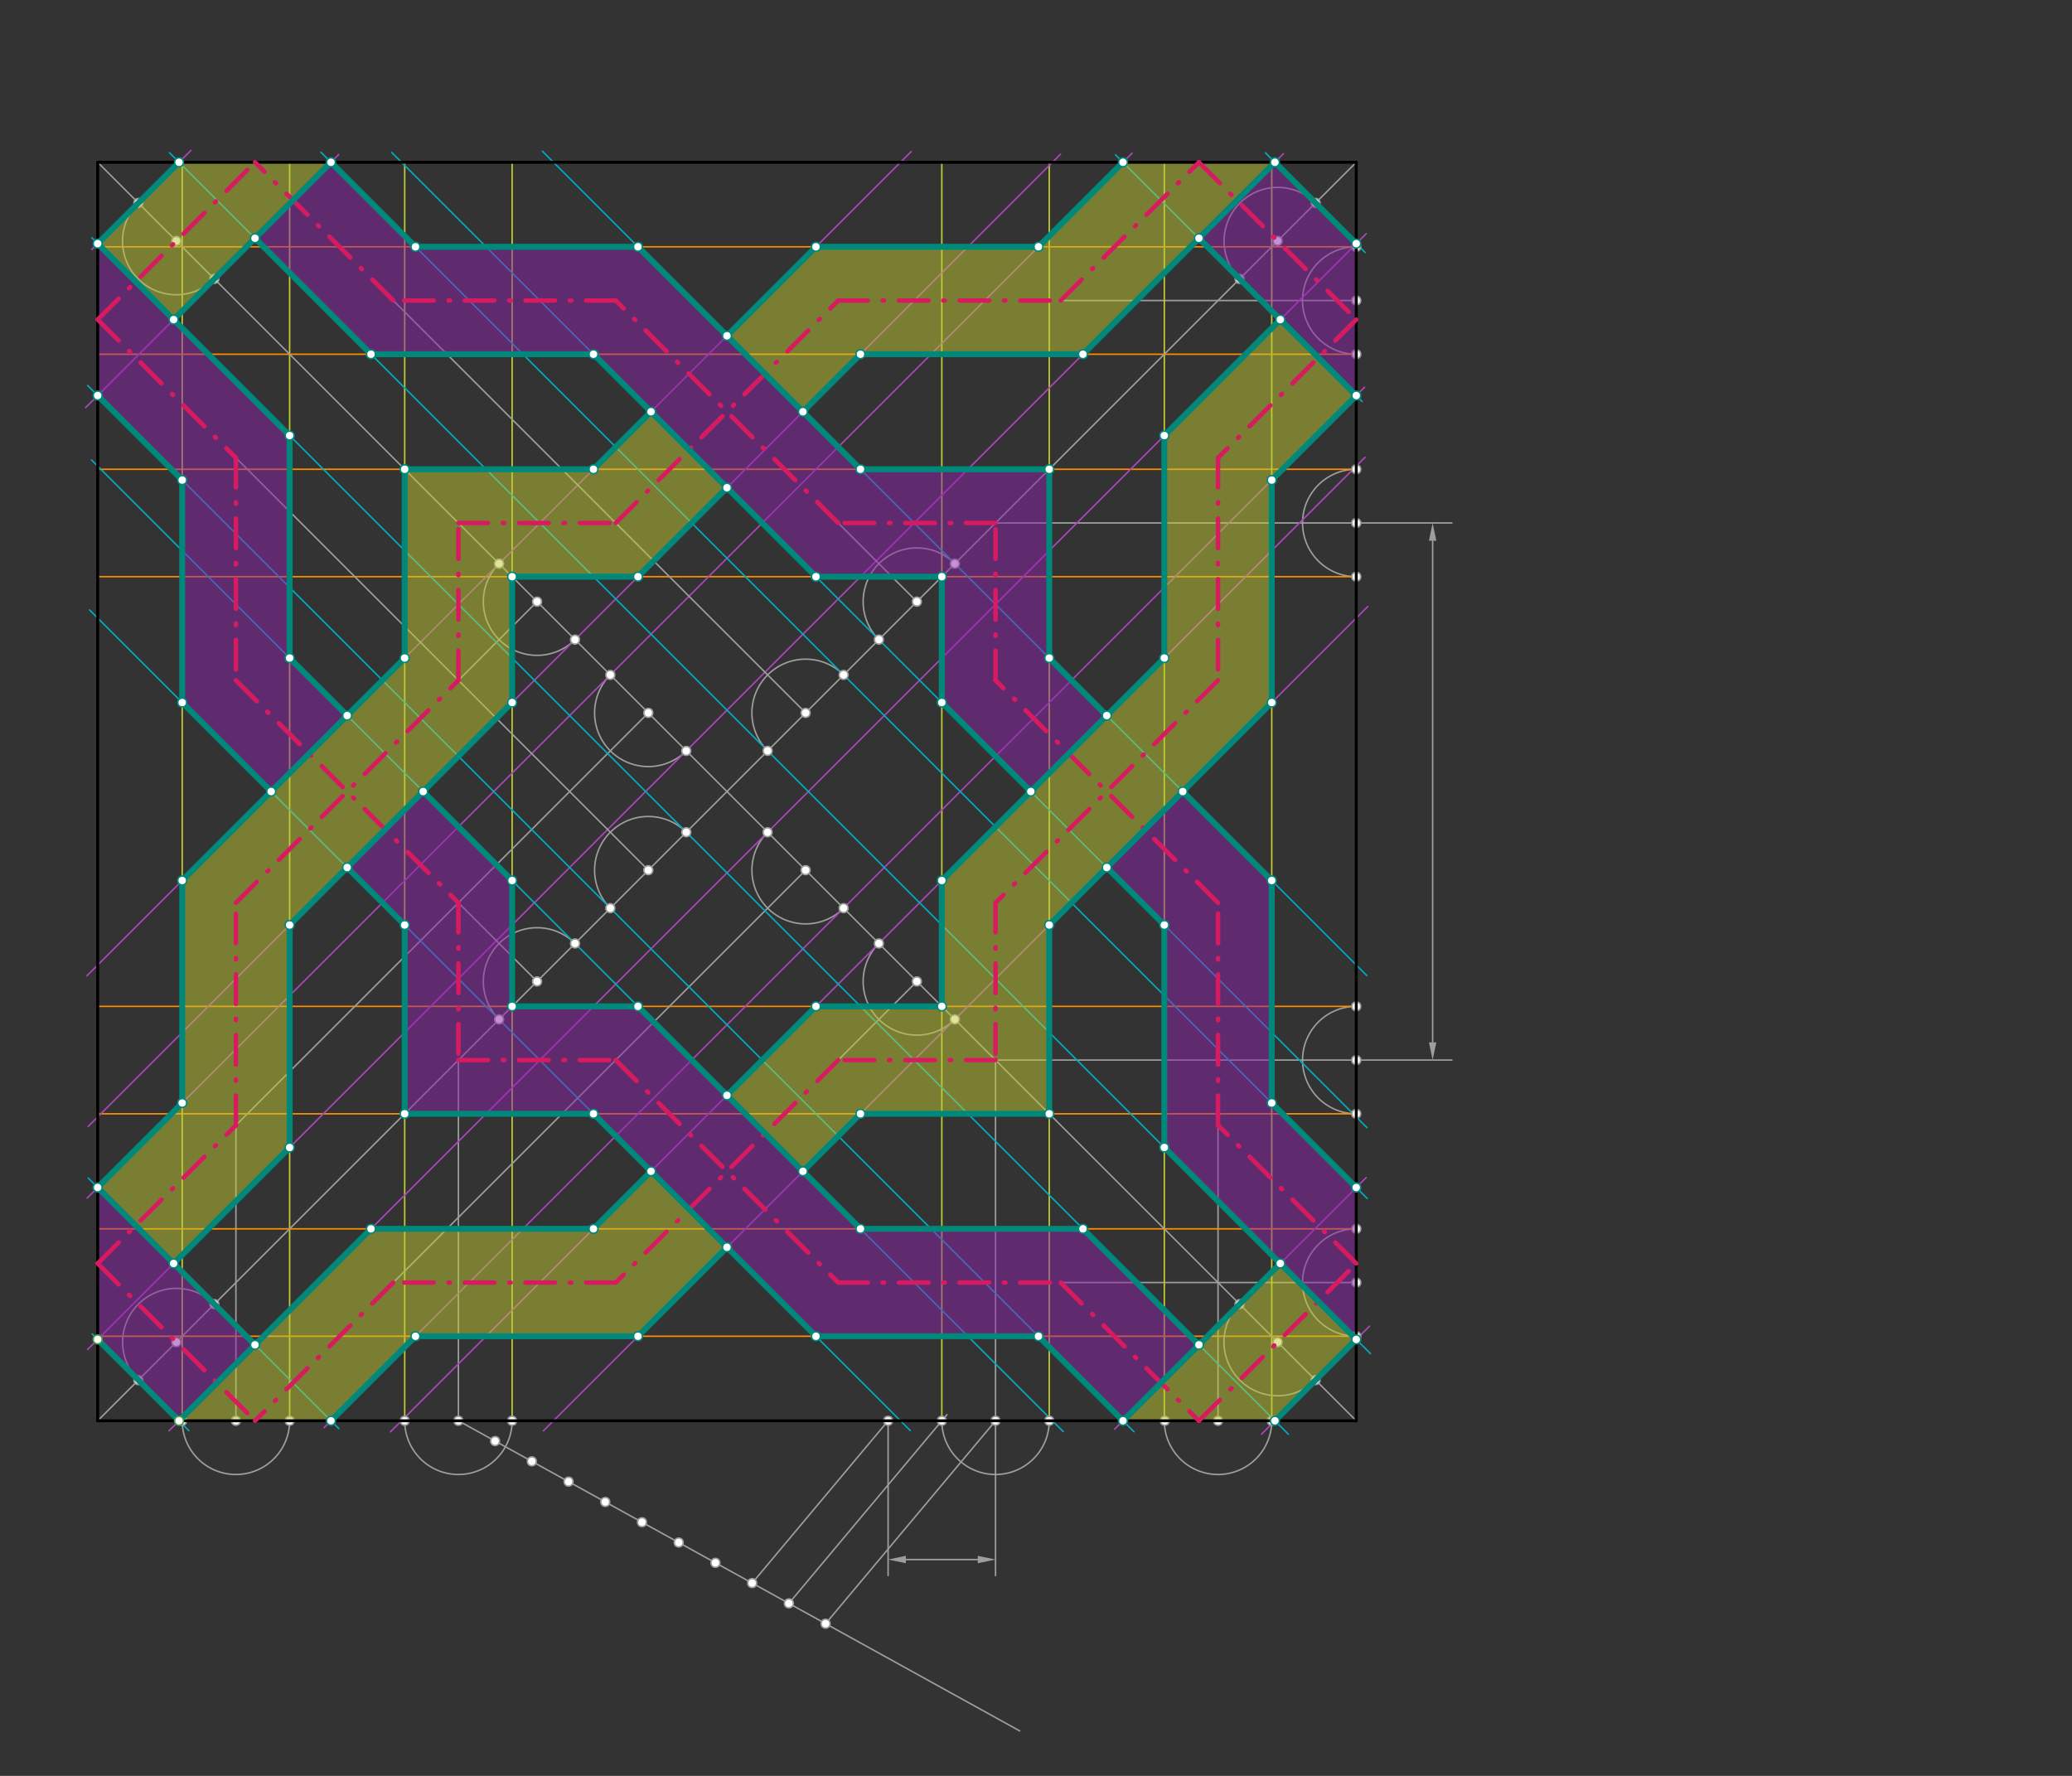 <svg xmlns="http://www.w3.org/2000/svg" class="svg--816" height="100%" preserveAspectRatio="xMidYMid meet" viewBox="0 0 1400 1200" width="100%"><rect x="0" y="0" width="1400" height="1200" fill="#333333" stroke="none"/><defs><marker id="marker-arrow" markerHeight="16" markerUnits="userSpaceOnUse" markerWidth="24" orient="auto-start-reverse" refX="24" refY="4" viewBox="0 0 24 8"><path d="M 0 0 L 24 4 L 0 8 z" stroke="inherit"></path></marker></defs><g class="aux-layer--949"><g class="element--733"><line stroke="#9E9E9E" stroke-dasharray="none" stroke-linecap="round" stroke-width="1" x1="672.661" x2="981" y1="353.389" y2="353.389"></line></g><g class="element--733"><line stroke="#9E9E9E" stroke-dasharray="none" stroke-linecap="round" stroke-width="1" x1="672.661" x2="981" y1="716.317" y2="716.317"></line></g><g class="element--733"><line stroke="#9E9E9E" stroke-dasharray="none" stroke-linecap="round" stroke-width="1" x1="968" x2="968" y1="365.389" y2="704.317"></line><path d="M968,353.389 l12,2.5 l0,-5 z" fill="#9E9E9E" stroke="#9E9E9E" stroke-width="0" transform="rotate(90, 968, 353.389)"></path><path d="M968,716.317 l12,2.5 l0,-5 z" fill="#9E9E9E" stroke="#9E9E9E" stroke-width="0" transform="rotate(270, 968, 716.317)"></path></g><g class="element--733"><line stroke="#9E9E9E" stroke-dasharray="none" stroke-linecap="round" stroke-width="1" x1="309.733" x2="309.733" y1="716.317" y2="960.05"></line></g><g class="element--733"><line stroke="#9E9E9E" stroke-dasharray="none" stroke-linecap="round" stroke-width="1" x1="672.661" x2="672.661" y1="716.317" y2="960.049"></line></g><g class="element--733"><line stroke="#9E9E9E" stroke-dasharray="none" stroke-linecap="round" stroke-width="1" x1="309.733" x2="689" y1="960.049" y2="1169.625"></line></g><g class="element--733"><line stroke="#9E9E9E" stroke-dasharray="none" stroke-linecap="round" stroke-width="1" x1="557.838" x2="672.661" y1="1097.147" y2="960.049"></line></g><g class="element--733"><line stroke="#9E9E9E" stroke-dasharray="none" stroke-linecap="round" stroke-width="1" x1="533.027" x2="639.846" y1="1083.437" y2="955.896"></line></g><g class="element--733"><line stroke="#9E9E9E" stroke-dasharray="none" stroke-linecap="round" stroke-width="1" x1="508.217" x2="602.083" y1="1069.727" y2="957.651"></line></g><g class="element--733"><line stroke="#9E9E9E" stroke-dasharray="none" stroke-linecap="round" stroke-width="1" x1="600.074" x2="600.074" y1="960.05" y2="1064.625"></line></g><g class="element--733"><line stroke="#9E9E9E" stroke-dasharray="none" stroke-linecap="round" stroke-width="1" x1="672.66" x2="672.66" y1="960.05" y2="1064.626"></line></g><g class="element--733"><line stroke="#9E9E9E" stroke-dasharray="none" stroke-linecap="round" stroke-width="1" x1="660.66" x2="612.074" y1="1053.812" y2="1053.812"></line><path d="M672.66,1053.812 l12,2.5 l0,-5 z" fill="#9E9E9E" stroke="#9E9E9E" stroke-width="0" transform="rotate(180, 672.66, 1053.812)"></path><path d="M600.074,1053.812 l12,2.5 l0,-5 z" fill="#9E9E9E" stroke="#9E9E9E" stroke-width="0" transform="rotate(0, 600.074, 1053.812)"></path></g><g class="element--733"><path d="M 636.367 960.05 A 36.293 36.293 0 0 0 708.953 960.05" fill="none" stroke="#9E9E9E" stroke-dasharray="none" stroke-linecap="round" stroke-width="1"></path></g><g class="element--733"><line stroke="#C0CA33" stroke-dasharray="none" stroke-linecap="round" stroke-width="1" x1="636.367" x2="636.367" y1="960.05" y2="109.656"></line></g><g class="element--733"><line stroke="#C0CA33" stroke-dasharray="none" stroke-linecap="round" stroke-width="1" x1="708.953" x2="708.953" y1="960.05" y2="109.656"></line></g><g class="element--733"><path d="M 273.441 960.05 A 36.292 36.292 0 0 0 346.025 960.05" fill="none" stroke="#9E9E9E" stroke-dasharray="none" stroke-linecap="round" stroke-width="1"></path></g><g class="element--733"><line stroke="#C0CA33" stroke-dasharray="none" stroke-linecap="round" stroke-width="1" x1="346.025" x2="346.025" y1="960.05" y2="109.656"></line></g><g class="element--733"><line stroke="#C0CA33" stroke-dasharray="none" stroke-linecap="round" stroke-width="1" x1="273.441" x2="273.441" y1="960.05" y2="109.656"></line></g><g class="element--733"><path d="M 916.394 752.609 A 36.292 36.292 0 0 1 916.394 680.025" fill="none" stroke="#9E9E9E" stroke-dasharray="none" stroke-linecap="round" stroke-width="1"></path></g><g class="element--733"><path d="M 916.394 389.681 A 36.292 36.292 0 0 1 916.394 317.097" fill="none" stroke="#9E9E9E" stroke-dasharray="none" stroke-linecap="round" stroke-width="1"></path></g><g class="element--733"><line stroke="#FB8C00" stroke-dasharray="none" stroke-linecap="round" stroke-width="1" x1="916.394" x2="66" y1="752.609" y2="752.609"></line></g><g class="element--733"><line stroke="#FB8C00" stroke-dasharray="none" stroke-linecap="round" stroke-width="1" x1="916.394" x2="66" y1="680.025" y2="680.025"></line></g><g class="element--733"><line stroke="#FB8C00" stroke-dasharray="none" stroke-linecap="round" stroke-width="1" x1="916.394" x2="66" y1="389.681" y2="389.681"></line></g><g class="element--733"><line stroke="#FB8C00" stroke-dasharray="none" stroke-linecap="round" stroke-width="1" x1="916.394" x2="66" y1="317.097" y2="317.097"></line></g><g class="element--733"><line stroke="#9E9E9E" stroke-dasharray="none" stroke-linecap="round" stroke-width="1" x1="822.991" x2="822.991" y1="760.348" y2="960.05"></line></g><g class="element--733"><line stroke="#9E9E9E" stroke-dasharray="none" stroke-linecap="round" stroke-width="1" x1="159.403" x2="159.403" y1="760.348" y2="960.049"></line></g><g class="element--733"><line stroke="#9E9E9E" stroke-dasharray="none" stroke-linecap="round" stroke-width="1" x1="716.692" x2="916.392" y1="866.647" y2="866.647"></line></g><g class="element--733"><line stroke="#9E9E9E" stroke-dasharray="none" stroke-linecap="round" stroke-width="1" x1="716.691" x2="916.392" y1="203.059" y2="203.059"></line></g><g class="element--733"><path d="M 859.283 960.05 A 36.292 36.292 0 0 1 786.699 960.05" fill="none" stroke="#9E9E9E" stroke-dasharray="none" stroke-linecap="round" stroke-width="1"></path></g><g class="element--733"><path d="M 123.111 960.05 A 36.292 36.292 0 0 0 195.695 960.05" fill="none" stroke="#9E9E9E" stroke-dasharray="none" stroke-linecap="round" stroke-width="1"></path></g><g class="element--733"><path d="M 916.394 902.939 A 36.292 36.292 0 1 1 916.394 830.355" fill="none" stroke="#9E9E9E" stroke-dasharray="none" stroke-linecap="round" stroke-width="1"></path></g><g class="element--733"><path d="M 916.394 239.351 A 36.292 36.292 0 1 1 916.394 166.767" fill="none" stroke="#9E9E9E" stroke-dasharray="none" stroke-linecap="round" stroke-width="1"></path></g><g class="element--733"><line stroke="#C0CA33" stroke-dasharray="none" stroke-linecap="round" stroke-width="1" x1="859.283" x2="859.283" y1="960.05" y2="109.656"></line></g><g class="element--733"><line stroke="#C0CA33" stroke-dasharray="none" stroke-linecap="round" stroke-width="1" x1="786.699" x2="786.699" y1="960.05" y2="109.656"></line></g><g class="element--733"><line stroke="#C0CA33" stroke-dasharray="none" stroke-linecap="round" stroke-width="1" x1="195.695" x2="195.695" y1="960.05" y2="109.656"></line></g><g class="element--733"><line stroke="#C0CA33" stroke-dasharray="none" stroke-linecap="round" stroke-width="1" x1="123.111" x2="123.111" y1="960.05" y2="109.656"></line></g><g class="element--733"><line stroke="#FB8C00" stroke-dasharray="none" stroke-linecap="round" stroke-width="1" x1="916.394" x2="66" y1="902.939" y2="902.939"></line></g><g class="element--733"><line stroke="#FB8C00" stroke-dasharray="none" stroke-linecap="round" stroke-width="1" x1="916.394" x2="66" y1="830.355" y2="830.355"></line></g><g class="element--733"><line stroke="#FB8C00" stroke-dasharray="none" stroke-linecap="round" stroke-width="1" x1="916.394" x2="66" y1="239.351" y2="239.351"></line></g><g class="element--733"><line stroke="#FB8C00" stroke-dasharray="none" stroke-linecap="round" stroke-width="1" x1="916.394" x2="66" y1="166.767" y2="166.767"></line></g><g class="element--733"><line stroke="#9E9E9E" stroke-dasharray="none" stroke-linecap="round" stroke-width="1" x1="66" x2="916.394" y1="109.656" y2="960.05"></line></g><g class="element--733"><line stroke="#9E9E9E" stroke-dasharray="none" stroke-linecap="round" stroke-width="1" x1="66" x2="916.394" y1="960.05" y2="109.656"></line></g><g class="element--733"><line stroke="#9E9E9E" stroke-dasharray="none" stroke-linecap="round" stroke-width="1" x1="566.362" x2="619.511" y1="716.317" y2="663.168"></line></g><g class="element--733"><line stroke="#9E9E9E" stroke-dasharray="none" stroke-linecap="round" stroke-width="1" x1="265.702" x2="544.346" y1="866.647" y2="588.003"></line></g><g class="element--733"><line stroke="#9E9E9E" stroke-dasharray="none" stroke-linecap="round" stroke-width="1" x1="159.403" x2="438.047" y1="760.348" y2="481.704"></line></g><g class="element--733"><line stroke="#9E9E9E" stroke-dasharray="none" stroke-linecap="round" stroke-width="1" x1="309.733" x2="362.882" y1="459.688" y2="406.539"></line></g><g class="element--733"><path d="M 888.906 932.563 A 36.292 36.292 0 0 1 837.582 881.238" fill="none" stroke="#9E9E9E" stroke-dasharray="none" stroke-linecap="round" stroke-width="1"></path></g><g class="element--733"><path d="M 645.174 688.83 A 36.292 36.292 0 1 1 593.849 637.505" fill="none" stroke="#9E9E9E" stroke-dasharray="none" stroke-linecap="round" stroke-width="1"></path></g><g class="element--733"><path d="M 570.009 613.665 A 36.292 36.292 0 1 1 518.684 562.34" fill="none" stroke="#9E9E9E" stroke-dasharray="none" stroke-linecap="round" stroke-width="1"></path></g><g class="element--733"><path d="M 463.71 507.366 A 36.292 36.292 0 1 1 412.385 456.041" fill="none" stroke="#9E9E9E" stroke-dasharray="none" stroke-linecap="round" stroke-width="1"></path></g><g class="element--733"><path d="M 388.545 432.201 A 36.292 36.292 0 0 1 337.22 380.876" fill="none" stroke="#9E9E9E" stroke-dasharray="none" stroke-linecap="round" stroke-width="1"></path></g><g class="element--733"><path d="M 144.812 188.468 A 36.292 36.292 0 1 1 93.487 137.144" fill="none" stroke="#9E9E9E" stroke-dasharray="none" stroke-linecap="round" stroke-width="1"></path></g><g class="element--733"><line stroke="#AB47BC" stroke-dasharray="none" stroke-linecap="round" stroke-width="1" x1="93.487" x2="61.987" y1="137.144" y2="168.644"></line></g><g class="element--733"><line stroke="#AB47BC" stroke-dasharray="none" stroke-linecap="round" stroke-width="1" x1="93.487" x2="128.987" y1="137.144" y2="101.644"></line></g><g class="element--733"><line stroke="#AB47BC" stroke-dasharray="none" stroke-linecap="round" stroke-width="1" x1="144.812" x2="57.812" y1="188.468" y2="275.468"></line></g><g class="element--733"><line stroke="#AB47BC" stroke-dasharray="none" stroke-linecap="round" stroke-width="1" x1="144.812" x2="228.812" y1="188.468" y2="104.468"></line></g><g class="element--733"><line stroke="#AB47BC" stroke-dasharray="none" stroke-linecap="round" stroke-width="1" x1="337.22" x2="58.72" y1="380.876" y2="659.376"></line></g><g class="element--733"><line stroke="#AB47BC" stroke-dasharray="none" stroke-linecap="round" stroke-width="1" x1="337.22" x2="615.721" y1="380.876" y2="102.375"></line></g><g class="element--733"><line stroke="#AB47BC" stroke-dasharray="none" stroke-linecap="round" stroke-width="1" x1="388.532" x2="59.545" y1="432.214" y2="761.201"></line></g><g class="element--733"><line stroke="#AB47BC" stroke-dasharray="none" stroke-linecap="round" stroke-width="1" x1="388.532" x2="716.545" y1="432.214" y2="104.201"></line></g><g class="element--733"><line stroke="#AB47BC" stroke-dasharray="none" stroke-linecap="round" stroke-width="1" x1="412.385" x2="58.885" y1="456.041" y2="809.541"></line></g><g class="element--733"><line stroke="#AB47BC" stroke-dasharray="none" stroke-linecap="round" stroke-width="1" x1="412.385" x2="764.885" y1="456.041" y2="103.541"></line></g><g class="element--733"><line stroke="#AB47BC" stroke-dasharray="none" stroke-linecap="round" stroke-width="1" x1="463.675" x2="59.21" y1="507.4" y2="911.866"></line></g><g class="element--733"><line stroke="#AB47BC" stroke-dasharray="none" stroke-linecap="round" stroke-width="1" x1="463.675" x2="867.21" y1="507.4" y2="103.866"></line></g><g class="element--733"><line stroke="#AB47BC" stroke-dasharray="none" stroke-linecap="round" stroke-width="1" x1="570.009" x2="219.009" y1="613.665" y2="964.665"></line></g><g class="element--733"><line stroke="#AB47BC" stroke-dasharray="none" stroke-linecap="round" stroke-width="1" x1="570.009" x2="922.009" y1="613.665" y2="261.665"></line></g><g class="element--733"><line stroke="#AB47BC" stroke-dasharray="none" stroke-linecap="round" stroke-width="1" x1="518.684" x2="114.184" y1="562.34" y2="966.84"></line></g><g class="element--733"><line stroke="#AB47BC" stroke-dasharray="none" stroke-linecap="round" stroke-width="1" x1="518.684" x2="923.184" y1="562.34" y2="157.84"></line></g><g class="element--733"><line stroke="#AB47BC" stroke-dasharray="none" stroke-linecap="round" stroke-width="1" x1="645.174" x2="367.174" y1="688.83" y2="966.83"></line></g><g class="element--733"><line stroke="#AB47BC" stroke-dasharray="none" stroke-linecap="round" stroke-width="1" x1="645.174" x2="924.174" y1="688.83" y2="409.83"></line></g><g class="element--733"><line stroke="#AB47BC" stroke-dasharray="none" stroke-linecap="round" stroke-width="1" x1="593.849" x2="263.849" y1="637.505" y2="967.505"></line></g><g class="element--733"><line stroke="#AB47BC" stroke-dasharray="none" stroke-linecap="round" stroke-width="1" x1="593.849" x2="922.349" y1="637.505" y2="309.005"></line></g><g class="element--733"><line stroke="#AB47BC" stroke-dasharray="none" stroke-linecap="round" stroke-width="1" x1="837.582" x2="753.082" y1="881.238" y2="965.738"></line></g><g class="element--733"><line stroke="#AB47BC" stroke-dasharray="none" stroke-linecap="round" stroke-width="1" x1="837.582" x2="923.082" y1="881.238" y2="795.738"></line></g><g class="element--733"><line stroke="#AB47BC" stroke-dasharray="none" stroke-linecap="round" stroke-width="1" x1="888.906" x2="852.406" y1="932.563" y2="969.063"></line></g><g class="element--733"><line stroke="#AB47BC" stroke-dasharray="none" stroke-linecap="round" stroke-width="1" x1="888.906" x2="925.406" y1="932.563" y2="896.063"></line></g><g class="element--733"><line stroke="#9E9E9E" stroke-dasharray="none" stroke-linecap="round" stroke-width="1" x1="309.733" x2="362.882" y1="610.018" y2="663.168"></line></g><g class="element--733"><line stroke="#9E9E9E" stroke-dasharray="none" stroke-linecap="round" stroke-width="1" x1="159.403" x2="438.047" y1="309.358" y2="588.003"></line></g><g class="element--733"><line stroke="#9E9E9E" stroke-dasharray="none" stroke-linecap="round" stroke-width="1" x1="265.702" x2="544.346" y1="203.059" y2="481.704"></line></g><g class="element--733"><line stroke="#9E9E9E" stroke-dasharray="none" stroke-linecap="round" stroke-width="1" x1="566.362" x2="619.511" y1="353.389" y2="406.539"></line></g><g class="element--733"><path d="M 93.487 932.563 A 36.292 36.292 0 0 1 144.812 881.238" fill="none" stroke="#9E9E9E" stroke-dasharray="none" stroke-linecap="round" stroke-width="1"></path></g><g class="element--733"><path d="M 337.22 688.83 A 36.292 36.292 0 0 1 388.545 637.505" fill="none" stroke="#9E9E9E" stroke-dasharray="none" stroke-linecap="round" stroke-width="1"></path></g><g class="element--733"><path d="M 412.385 613.665 A 36.292 36.292 0 0 1 463.71 562.34" fill="none" stroke="#9E9E9E" stroke-dasharray="none" stroke-linecap="round" stroke-width="1"></path></g><g class="element--733"><path d="M 518.684 507.366 A 36.292 36.292 0 1 1 570.009 456.041" fill="none" stroke="#9E9E9E" stroke-dasharray="none" stroke-linecap="round" stroke-width="1"></path></g><g class="element--733"><path d="M 593.849 432.201 A 36.292 36.292 0 1 1 645.174 380.876" fill="none" stroke="#9E9E9E" stroke-dasharray="none" stroke-linecap="round" stroke-width="1"></path></g><g class="element--733"><path d="M 837.582 188.468 A 36.292 36.292 0 0 1 888.906 137.144" fill="none" stroke="#9E9E9E" stroke-dasharray="none" stroke-linecap="round" stroke-width="1"></path></g><g class="element--733"><line stroke="#00ACC1" stroke-dasharray="none" stroke-linecap="round" stroke-width="1" x1="93.487" x2="62.296" y1="932.563" y2="901.371"></line></g><g class="element--733"><line stroke="#00ACC1" stroke-dasharray="none" stroke-linecap="round" stroke-width="1" x1="93.487" x2="127.629" y1="932.563" y2="966.704"></line></g><g class="element--733"><line stroke="#00ACC1" stroke-dasharray="none" stroke-linecap="round" stroke-width="1" x1="144.812" x2="59.62" y1="881.238" y2="796.046"></line></g><g class="element--733"><line stroke="#00ACC1" stroke-dasharray="none" stroke-linecap="round" stroke-width="1" x1="144.812" x2="228.954" y1="881.238" y2="965.38"></line></g><g class="element--733"><line stroke="#00ACC1" stroke-dasharray="none" stroke-linecap="round" stroke-width="1" x1="337.22" x2="60.523" y1="688.83" y2="412.133"></line></g><g class="element--733"><line stroke="#00ACC1" stroke-dasharray="none" stroke-linecap="round" stroke-width="1" x1="337.22" x2="615.023" y1="688.83" y2="966.633"></line></g><g class="element--733"><line stroke="#00ACC1" stroke-dasharray="none" stroke-linecap="round" stroke-width="1" x1="388.545" x2="61.848" y1="637.505" y2="310.808"></line></g><g class="element--733"><line stroke="#00ACC1" stroke-dasharray="none" stroke-linecap="round" stroke-width="1" x1="388.545" x2="718.348" y1="637.505" y2="967.308"></line></g><g class="element--733"><line stroke="#00ACC1" stroke-dasharray="none" stroke-linecap="round" stroke-width="1" x1="412.385" x2="59.188" y1="613.665" y2="260.468"></line></g><g class="element--733"><line stroke="#00ACC1" stroke-dasharray="none" stroke-linecap="round" stroke-width="1" x1="412.385" x2="766.188" y1="613.665" y2="967.468"></line></g><g class="element--733"><line stroke="#00ACC1" stroke-dasharray="none" stroke-linecap="round" stroke-width="1" x1="463.71" x2="62.013" y1="562.34" y2="160.644"></line></g><g class="element--733"><line stroke="#00ACC1" stroke-dasharray="none" stroke-linecap="round" stroke-width="1" x1="463.71" x2="870.513" y1="562.34" y2="969.143"></line></g><g class="element--733"><line stroke="#00ACC1" stroke-dasharray="none" stroke-linecap="round" stroke-width="1" x1="518.684" x2="114.487" y1="507.366" y2="103.169"></line></g><g class="element--733"><line stroke="#00ACC1" stroke-dasharray="none" stroke-linecap="round" stroke-width="1" x1="518.684" x2="925.987" y1="507.366" y2="914.669"></line></g><g class="element--733"><line stroke="#00ACC1" stroke-dasharray="none" stroke-linecap="round" stroke-width="1" x1="570.009" x2="216.812" y1="456.041" y2="102.844"></line></g><g class="element--733"><line stroke="#00ACC1" stroke-dasharray="none" stroke-linecap="round" stroke-width="1" x1="570.009" x2="923.812" y1="456.041" y2="809.844"></line></g><g class="element--733"><line stroke="#00ACC1" stroke-dasharray="none" stroke-linecap="round" stroke-width="1" x1="593.849" x2="264.652" y1="432.201" y2="103.004"></line></g><g class="element--733"><line stroke="#00ACC1" stroke-dasharray="none" stroke-linecap="round" stroke-width="1" x1="593.849" x2="923.652" y1="432.201" y2="762.004"></line></g><g class="element--733"><line stroke="#00ACC1" stroke-dasharray="none" stroke-linecap="round" stroke-width="1" x1="645.174" x2="366.477" y1="380.876" y2="102.179"></line></g><g class="element--733"><line stroke="#00ACC1" stroke-dasharray="none" stroke-linecap="round" stroke-width="1" x1="645.174" x2="923.477" y1="380.876" y2="659.179"></line></g><g class="element--733"><line stroke="#00ACC1" stroke-dasharray="none" stroke-linecap="round" stroke-width="1" x1="837.582" x2="753.723" y1="188.468" y2="104.61"></line></g><g class="element--733"><line stroke="#00ACC1" stroke-dasharray="none" stroke-linecap="round" stroke-width="1" x1="837.582" x2="920.39" y1="188.468" y2="271.277"></line></g><g class="element--733"><line stroke="#00ACC1" stroke-dasharray="none" stroke-linecap="round" stroke-width="1" x1="888.906" x2="855.048" y1="137.144" y2="103.285"></line></g><g class="element--733"><line stroke="#00ACC1" stroke-dasharray="none" stroke-linecap="round" stroke-width="1" x1="888.906" x2="922.381" y1="137.144" y2="170.619"></line></g><g class="element--733"><circle cx="309.733" cy="960.049" r="3" stroke="#9E9E9E" stroke-width="1" fill="#ffffff"></circle>}</g><g class="element--733"><circle cx="672.661" cy="960.049" r="3" stroke="#9E9E9E" stroke-width="1" fill="#ffffff"></circle>}</g><g class="element--733"><circle cx="334.543" cy="973.758" r="3" stroke="#9E9E9E" stroke-width="1" fill="#ffffff"></circle>}</g><g class="element--733"><circle cx="359.354" cy="987.468" r="3" stroke="#9E9E9E" stroke-width="1" fill="#ffffff"></circle>}</g><g class="element--733"><circle cx="384.164" cy="1001.178" r="3" stroke="#9E9E9E" stroke-width="1" fill="#ffffff"></circle>}</g><g class="element--733"><circle cx="408.975" cy="1014.888" r="3" stroke="#9E9E9E" stroke-width="1" fill="#ffffff"></circle>}</g><g class="element--733"><circle cx="433.785" cy="1028.598" r="3" stroke="#9E9E9E" stroke-width="1" fill="#ffffff"></circle>}</g><g class="element--733"><circle cx="458.596" cy="1042.308" r="3" stroke="#9E9E9E" stroke-width="1" fill="#ffffff"></circle>}</g><g class="element--733"><circle cx="483.406" cy="1056.018" r="3" stroke="#9E9E9E" stroke-width="1" fill="#ffffff"></circle>}</g><g class="element--733"><circle cx="508.217" cy="1069.727" r="3" stroke="#9E9E9E" stroke-width="1" fill="#ffffff"></circle>}</g><g class="element--733"><circle cx="533.027" cy="1083.437" r="3" stroke="#9E9E9E" stroke-width="1" fill="#ffffff"></circle>}</g><g class="element--733"><circle cx="557.838" cy="1097.147" r="3" stroke="#9E9E9E" stroke-width="1" fill="#ffffff"></circle>}</g><g class="element--733"><circle cx="636.367" cy="960.05" r="3" stroke="#9E9E9E" stroke-width="1" fill="#ffffff"></circle>}</g><g class="element--733"><circle cx="600.074" cy="960.05" r="3" stroke="#9E9E9E" stroke-width="1" fill="#ffffff"></circle>}</g><g class="element--733"><circle cx="916.394" cy="353.389" r="3" stroke="#9E9E9E" stroke-width="1" fill="#ffffff"></circle>}</g><g class="element--733"><circle cx="916.394" cy="716.317" r="3" stroke="#9E9E9E" stroke-width="1" fill="#ffffff"></circle>}</g><g class="element--733"><circle cx="708.953" cy="960.05" r="3" stroke="#9E9E9E" stroke-width="1" fill="#ffffff"></circle>}</g><g class="element--733"><circle cx="273.441" cy="960.05" r="3" stroke="#9E9E9E" stroke-width="1" fill="#ffffff"></circle>}</g><g class="element--733"><circle cx="346.025" cy="960.05" r="3" stroke="#9E9E9E" stroke-width="1" fill="#ffffff"></circle>}</g><g class="element--733"><circle cx="916.373" cy="752.609" r="3" stroke="#9E9E9E" stroke-width="1" fill="#ffffff"></circle>}</g><g class="element--733"><circle cx="916.394" cy="680.025" r="3" stroke="#9E9E9E" stroke-width="1" fill="#ffffff"></circle>}</g><g class="element--733"><circle cx="916.394" cy="389.681" r="3" stroke="#9E9E9E" stroke-width="1" fill="#ffffff"></circle>}</g><g class="element--733"><circle cx="916.394" cy="317.097" r="3" stroke="#9E9E9E" stroke-width="1" fill="#ffffff"></circle>}</g><g class="element--733"><circle cx="822.991" cy="960.05" r="3" stroke="#9E9E9E" stroke-width="1" fill="#ffffff"></circle>}</g><g class="element--733"><circle cx="159.403" cy="960.049" r="3" stroke="#9E9E9E" stroke-width="1" fill="#ffffff"></circle>}</g><g class="element--733"><circle cx="916.392" cy="866.647" r="3" stroke="#9E9E9E" stroke-width="1" fill="#ffffff"></circle>}</g><g class="element--733"><circle cx="916.392" cy="203.059" r="3" stroke="#9E9E9E" stroke-width="1" fill="#ffffff"></circle>}</g><g class="element--733"><circle cx="787" cy="960.05" r="3" stroke="#9E9E9E" stroke-width="1" fill="#ffffff"></circle>}</g><g class="element--733"><circle cx="859.283" cy="960.05" r="3" stroke="#9E9E9E" stroke-width="1" fill="#ffffff"></circle>}</g><g class="element--733"><circle cx="123.111" cy="960.05" r="3" stroke="#9E9E9E" stroke-width="1" fill="#ffffff"></circle>}</g><g class="element--733"><circle cx="195.695" cy="960.05" r="3" stroke="#9E9E9E" stroke-width="1" fill="#ffffff"></circle>}</g><g class="element--733"><circle cx="916.394" cy="902.939" r="3" stroke="#9E9E9E" stroke-width="1" fill="#ffffff"></circle>}</g><g class="element--733"><circle cx="916.394" cy="830.355" r="3" stroke="#9E9E9E" stroke-width="1" fill="#ffffff"></circle>}</g><g class="element--733"><circle cx="916.394" cy="239.351" r="3" stroke="#9E9E9E" stroke-width="1" fill="#ffffff"></circle>}</g><g class="element--733"><circle cx="916.394" cy="166.767" r="3" stroke="#9E9E9E" stroke-width="1" fill="#ffffff"></circle>}</g><g class="element--733"><circle cx="863.244" cy="906.9" r="3" stroke="#9E9E9E" stroke-width="1" fill="#ffffff"></circle>}</g><g class="element--733"><circle cx="619.511" cy="663.168" r="3" stroke="#9E9E9E" stroke-width="1" fill="#ffffff"></circle>}</g><g class="element--733"><circle cx="544.346" cy="588.003" r="3" stroke="#9E9E9E" stroke-width="1" fill="#ffffff"></circle>}</g><g class="element--733"><circle cx="438.047" cy="481.704" r="3" stroke="#9E9E9E" stroke-width="1" fill="#ffffff"></circle>}</g><g class="element--733"><circle cx="362.882" cy="406.539" r="3" stroke="#9E9E9E" stroke-width="1" fill="#ffffff"></circle>}</g><g class="element--733"><circle cx="119.15" cy="162.806" r="3" stroke="#9E9E9E" stroke-width="1" fill="#ffffff"></circle>}</g><g class="element--733"><circle cx="93.487" cy="137.144" r="3" stroke="#9E9E9E" stroke-width="1" fill="#ffffff"></circle>}</g><g class="element--733"><circle cx="144.812" cy="188.468" r="3" stroke="#9E9E9E" stroke-width="1" fill="#ffffff"></circle>}</g><g class="element--733"><circle cx="337.22" cy="380.876" r="3" stroke="#9E9E9E" stroke-width="1" fill="#ffffff"></circle>}</g><g class="element--733"><circle cx="388.532" cy="432.214" r="3" stroke="#9E9E9E" stroke-width="1" fill="#ffffff"></circle>}</g><g class="element--733"><circle cx="412.385" cy="456.041" r="3" stroke="#9E9E9E" stroke-width="1" fill="#ffffff"></circle>}</g><g class="element--733"><circle cx="463.675" cy="507.4" r="3" stroke="#9E9E9E" stroke-width="1" fill="#ffffff"></circle>}</g><g class="element--733"><circle cx="518.634" cy="562.39" r="3" stroke="#9E9E9E" stroke-width="1" fill="#ffffff"></circle>}</g><g class="element--733"><circle cx="570.009" cy="613.665" r="3" stroke="#9E9E9E" stroke-width="1" fill="#ffffff"></circle>}</g><g class="element--733"><circle cx="593.849" cy="637.505" r="3" stroke="#9E9E9E" stroke-width="1" fill="#ffffff"></circle>}</g><g class="element--733"><circle cx="645.158" cy="688.845" r="3" stroke="#9E9E9E" stroke-width="1" fill="#ffffff"></circle>}</g><g class="element--733"><circle cx="837.545" cy="881.274" r="3" stroke="#9E9E9E" stroke-width="1" fill="#ffffff"></circle>}</g><g class="element--733"><circle cx="888.906" cy="932.563" r="3" stroke="#9E9E9E" stroke-width="1" fill="#ffffff"></circle>}</g><g class="element--733"><circle cx="119.15" cy="906.9" r="3" stroke="#9E9E9E" stroke-width="1" fill="#ffffff"></circle>}</g><g class="element--733"><circle cx="362.882" cy="663.168" r="3" stroke="#9E9E9E" stroke-width="1" fill="#ffffff"></circle>}</g><g class="element--733"><circle cx="438.047" cy="588.003" r="3" stroke="#9E9E9E" stroke-width="1" fill="#ffffff"></circle>}</g><g class="element--733"><circle cx="544.346" cy="481.704" r="3" stroke="#9E9E9E" stroke-width="1" fill="#ffffff"></circle>}</g><g class="element--733"><circle cx="619.511" cy="406.539" r="3" stroke="#9E9E9E" stroke-width="1" fill="#ffffff"></circle>}</g><g class="element--733"><circle cx="863.244" cy="162.806" r="3" stroke="#9E9E9E" stroke-width="1" fill="#ffffff"></circle>}</g><g class="element--733"><circle cx="93.487" cy="932.563" r="3" stroke="#9E9E9E" stroke-width="1" fill="#ffffff"></circle>}</g><g class="element--733"><circle cx="144.812" cy="881.238" r="3" stroke="#9E9E9E" stroke-width="1" fill="#ffffff"></circle>}</g><g class="element--733"><circle cx="337.22" cy="688.83" r="3" stroke="#9E9E9E" stroke-width="1" fill="#ffffff"></circle>}</g><g class="element--733"><circle cx="388.545" cy="637.505" r="3" stroke="#9E9E9E" stroke-width="1" fill="#ffffff"></circle>}</g><g class="element--733"><circle cx="412.385" cy="613.665" r="3" stroke="#9E9E9E" stroke-width="1" fill="#ffffff"></circle>}</g><g class="element--733"><circle cx="463.71" cy="562.34" r="3" stroke="#9E9E9E" stroke-width="1" fill="#ffffff"></circle>}</g><g class="element--733"><circle cx="518.684" cy="507.366" r="3" stroke="#9E9E9E" stroke-width="1" fill="#ffffff"></circle>}</g><g class="element--733"><circle cx="570.009" cy="456.041" r="3" stroke="#9E9E9E" stroke-width="1" fill="#ffffff"></circle>}</g><g class="element--733"><circle cx="593.849" cy="432.201" r="3" stroke="#9E9E9E" stroke-width="1" fill="#ffffff"></circle>}</g><g class="element--733"><circle cx="645.174" cy="380.876" r="3" stroke="#9E9E9E" stroke-width="1" fill="#ffffff"></circle>}</g><g class="element--733"><circle cx="837.582" cy="188.468" r="3" stroke="#9E9E9E" stroke-width="1" fill="#ffffff"></circle>}</g><g class="element--733"><circle cx="888.906" cy="137.144" r="3" stroke="#9E9E9E" stroke-width="1" fill="#ffffff"></circle>}</g></g><g class="main-layer--75a"><g class="element--733"><g fill="#C0CA33" opacity="0.5"><path d="M 120.975 960.05 L 223.624 960.05 L 280.735 902.939 L 431.065 902.939 L 491.197 842.807 L 439.872 791.482 L 400.999 830.355 L 250.669 830.355 L 120.975 960.05 Z" stroke="none"></path></g></g><g class="element--733"><g fill="#C0CA33" opacity="0.5"><path d="M 542.521 791.482 L 491.197 740.158 L 551.329 680.025 L 636.367 680.025 L 636.367 594.987 L 786.699 444.656 L 786.699 294.326 L 865.069 215.955 L 916.394 267.28 L 859.283 324.391 L 859.283 474.721 L 708.953 625.051 L 708.953 752.609 L 581.394 752.609 L 542.521 791.482 Z" stroke="none"></path></g></g><g class="element--733"><g fill="#C0CA33" opacity="0.5"><path d="M 861.419 109.656 L 758.77 109.656 L 701.659 166.767 L 551.329 166.767 L 491.197 226.9 L 542.521 278.224 L 581.394 239.351 L 731.724 239.351 L 861.419 109.656 Z" stroke="none"></path></g></g><g class="element--733"><g fill="#C0CA33" opacity="0.5"><path d="M 439.872 278.224 L 491.197 329.549 L 431.065 389.681 L 346.025 389.681 L 346.025 474.721 L 195.695 625.051 L 195.695 775.38 L 117.325 853.751 L 66 802.426 L 123.111 745.315 L 123.111 594.985 L 273.441 444.656 L 273.441 317.097 L 400.999 317.097 L 439.872 278.224 Z" stroke="none"></path></g></g><g class="element--733"><g fill="#C0CA33" opacity="0.5"><path d="M 758.77 960.05 L 865.069 853.751 L 916.394 905.075 L 861.419 960.05 L 758.77 960.05 Z" stroke="none"></path></g></g><g class="element--733"><g fill="#C0CA33" opacity="0.5"><path d="M 120.975 109.656 L 223.624 109.656 L 117.325 215.955 L 66 164.631 L 120.975 109.656 Z" stroke="none"></path></g></g><g class="element--733"><g fill="#8E24AA" opacity="0.5"><path d="M 66 164.631 L 195.695 294.326 L 195.695 444.656 L 234.568 483.529 L 183.243 534.853 L 123.111 474.721 L 123.111 324.391 L 66 267.28 L 66 164.631 Z" stroke="none"></path></g></g><g class="element--733"><g fill="#8E24AA" opacity="0.5"><path d="M 285.892 534.853 L 346.025 594.985 L 346.025 680.025 L 431.065 680.025 L 581.394 830.355 L 731.724 830.355 L 810.095 908.725 L 758.77 960.05 L 701.659 902.939 L 551.329 902.939 L 400.999 752.609 L 273.441 752.609 L 273.441 625.051 L 234.568 586.178 L 285.892 534.853 Z" stroke="none"></path></g></g><g class="element--733"><g fill="#8E24AA" opacity="0.5"><path d="M 916.394 905.075 L 916.394 802.426 L 859.283 745.315 L 859.283 594.985 L 799.15 534.853 L 747.826 586.178 L 786.699 625.051 L 786.699 775.381 L 916.394 905.075 Z" stroke="none"></path></g></g><g class="element--733"><g fill="#8E24AA" opacity="0.5"><path d="M 747.826 483.528 L 708.953 444.655 L 708.953 317.097 L 581.394 317.097 L 431.065 166.767 L 280.735 166.767 L 223.624 109.656 L 172.299 160.981 L 250.67 239.351 L 400.999 239.351 L 551.329 389.681 L 636.369 389.681 L 636.367 474.719 L 696.501 534.853 L 747.826 483.528 Z" stroke="none"></path></g></g><g class="element--733"><g fill="#8E24AA" opacity="0.5"><path d="M 66 802.426 L 172.299 908.725 L 120.975 960.05 L 66 905.075 L 66 802.426 Z" stroke="none"></path></g></g><g class="element--733"><g fill="#8E24AA" opacity="0.5"><path d="M 916.394 267.28 L 810.095 160.981 L 861.419 109.656 L 916.394 164.631 L 916.394 267.28 Z" stroke="none"></path></g></g><g class="element--733"><line stroke="#000000" stroke-dasharray="none" stroke-linecap="round" stroke-width="2" x1="66" x2="916.394" y1="109.656" y2="109.656"></line></g><g class="element--733"><line stroke="#000000" stroke-dasharray="none" stroke-linecap="round" stroke-width="2" x1="66" x2="66" y1="109.656" y2="960.05"></line></g><g class="element--733"><line stroke="#000000" stroke-dasharray="none" stroke-linecap="round" stroke-width="2" x1="916.394" x2="916.394" y1="109.656" y2="960.05"></line></g><g class="element--733"><line stroke="#000000" stroke-dasharray="none" stroke-linecap="round" stroke-width="2" x1="66" x2="916.394" y1="960.05" y2="960.05"></line></g><g class="element--733"><line stroke="#D81B60" stroke-dasharray="20, 10, 1, 10" stroke-linecap="round" stroke-width="3" x1="66" x2="159.403" y1="853.751" y2="760.348"></line></g><g class="element--733"><line stroke="#D81B60" stroke-dasharray="20, 10, 1, 10" stroke-linecap="round" stroke-width="3" x1="159.403" x2="159.403" y1="760.348" y2="610.018"></line></g><g class="element--733"><line stroke="#D81B60" stroke-dasharray="20, 10, 1, 10" stroke-linecap="round" stroke-width="3" x1="159.403" x2="309.733" y1="610.018" y2="459.688"></line></g><g class="element--733"><line stroke="#D81B60" stroke-dasharray="20, 10, 1, 10" stroke-linecap="round" stroke-width="3" x1="309.733" x2="309.733" y1="459.688" y2="353.389"></line></g><g class="element--733"><line stroke="#D81B60" stroke-dasharray="20, 10, 1, 10" stroke-linecap="round" stroke-width="3" x1="309.733" x2="416.032" y1="353.389" y2="353.389"></line></g><g class="element--733"><line stroke="#D81B60" stroke-dasharray="20, 10, 1, 10" stroke-linecap="round" stroke-width="3" x1="416.032" x2="566.362" y1="353.389" y2="203.059"></line></g><g class="element--733"><line stroke="#D81B60" stroke-dasharray="20, 10, 1, 10" stroke-linecap="round" stroke-width="3" x1="566.362" x2="716.691" y1="203.059" y2="203.059"></line></g><g class="element--733"><line stroke="#D81B60" stroke-dasharray="20, 10, 1, 10" stroke-linecap="round" stroke-width="3" x1="716.691" x2="810.094" y1="203.059" y2="109.656"></line></g><g class="element--733"><line stroke="#D81B60" stroke-dasharray="20, 10, 1, 10" stroke-linecap="round" stroke-width="3" x1="916.394" x2="822.991" y1="215.955" y2="309.358"></line></g><g class="element--733"><line stroke="#D81B60" stroke-dasharray="20, 10, 1, 10" stroke-linecap="round" stroke-width="3" x1="822.991" x2="822.991" y1="309.358" y2="459.688"></line></g><g class="element--733"><line stroke="#D81B60" stroke-dasharray="20, 10, 1, 10" stroke-linecap="round" stroke-width="3" x1="822.991" x2="672.661" y1="459.688" y2="610.018"></line></g><g class="element--733"><line stroke="#D81B60" stroke-dasharray="20, 10, 1, 10" stroke-linecap="round" stroke-width="3" x1="672.661" x2="672.661" y1="610.018" y2="716.317"></line></g><g class="element--733"><line stroke="#D81B60" stroke-dasharray="20, 10, 1, 10" stroke-linecap="round" stroke-width="3" x1="672.661" x2="566.362" y1="716.317" y2="716.317"></line></g><g class="element--733"><line stroke="#D81B60" stroke-dasharray="20, 10, 1, 10" stroke-linecap="round" stroke-width="3" x1="566.362" x2="416.032" y1="716.317" y2="866.647"></line></g><g class="element--733"><line stroke="#D81B60" stroke-dasharray="20, 10, 1, 10" stroke-linecap="round" stroke-width="3" x1="416.032" x2="265.702" y1="866.647" y2="866.647"></line></g><g class="element--733"><line stroke="#D81B60" stroke-dasharray="20, 10, 1, 10" stroke-linecap="round" stroke-width="3" x1="265.702" x2="172.299" y1="866.647" y2="960.05"></line></g><g class="element--733"><line stroke="#D81B60" stroke-dasharray="20, 10, 1, 10" stroke-linecap="round" stroke-width="3" x1="66" x2="159.403" y1="215.955" y2="309.358"></line></g><g class="element--733"><line stroke="#D81B60" stroke-dasharray="20, 10, 1, 10" stroke-linecap="round" stroke-width="3" x1="159.403" x2="159.403" y1="309.358" y2="459.688"></line></g><g class="element--733"><line stroke="#D81B60" stroke-dasharray="20, 10, 1, 10" stroke-linecap="round" stroke-width="3" x1="159.403" x2="309.733" y1="459.688" y2="610.018"></line></g><g class="element--733"><line stroke="#D81B60" stroke-dasharray="20, 10, 1, 10" stroke-linecap="round" stroke-width="3" x1="309.733" x2="309.733" y1="610.018" y2="716.317"></line></g><g class="element--733"><line stroke="#D81B60" stroke-dasharray="20, 10, 1, 10" stroke-linecap="round" stroke-width="3" x1="309.733" x2="416.032" y1="716.317" y2="716.317"></line></g><g class="element--733"><line stroke="#D81B60" stroke-dasharray="20, 10, 1, 10" stroke-linecap="round" stroke-width="3" x1="416.032" x2="566.362" y1="716.317" y2="866.647"></line></g><g class="element--733"><line stroke="#D81B60" stroke-dasharray="20, 10, 1, 10" stroke-linecap="round" stroke-width="3" x1="566.362" x2="716.692" y1="866.647" y2="866.647"></line></g><g class="element--733"><line stroke="#D81B60" stroke-dasharray="20, 10, 1, 10" stroke-linecap="round" stroke-width="3" x1="716.692" x2="810.094" y1="866.647" y2="960.05"></line></g><g class="element--733"><line stroke="#D81B60" stroke-dasharray="20, 10, 1, 10" stroke-linecap="round" stroke-width="3" x1="916.394" x2="822.991" y1="853.751" y2="760.348"></line></g><g class="element--733"><line stroke="#D81B60" stroke-dasharray="20, 10, 1, 10" stroke-linecap="round" stroke-width="3" x1="822.991" x2="822.991" y1="760.348" y2="610.018"></line></g><g class="element--733"><line stroke="#D81B60" stroke-dasharray="20, 10, 1, 10" stroke-linecap="round" stroke-width="3" x1="822.991" x2="672.661" y1="610.018" y2="459.688"></line></g><g class="element--733"><line stroke="#D81B60" stroke-dasharray="20, 10, 1, 10" stroke-linecap="round" stroke-width="3" x1="672.661" x2="672.661" y1="459.688" y2="353.389"></line></g><g class="element--733"><line stroke="#D81B60" stroke-dasharray="20, 10, 1, 10" stroke-linecap="round" stroke-width="3" x1="672.661" x2="566.362" y1="353.389" y2="353.389"></line></g><g class="element--733"><line stroke="#D81B60" stroke-dasharray="20, 10, 1, 10" stroke-linecap="round" stroke-width="3" x1="566.362" x2="416.032" y1="353.389" y2="203.059"></line></g><g class="element--733"><line stroke="#D81B60" stroke-dasharray="20, 10, 1, 10" stroke-linecap="round" stroke-width="3" x1="416.032" x2="265.702" y1="203.059" y2="203.059"></line></g><g class="element--733"><line stroke="#D81B60" stroke-dasharray="20, 10, 1, 10" stroke-linecap="round" stroke-width="3" x1="265.702" x2="172.299" y1="203.059" y2="109.656"></line></g><g class="element--733"><line stroke="#D81B60" stroke-dasharray="20, 10, 1, 10" stroke-linecap="round" stroke-width="3" x1="66" x2="172.299" y1="215.955" y2="109.656"></line></g><g class="element--733"><line stroke="#D81B60" stroke-dasharray="20, 10, 1, 10" stroke-linecap="round" stroke-width="3" x1="810.094" x2="916.394" y1="109.656" y2="215.955"></line></g><g class="element--733"><line stroke="#D81B60" stroke-dasharray="20, 10, 1, 10" stroke-linecap="round" stroke-width="3" x1="66" x2="172.299" y1="853.751" y2="960.05"></line></g><g class="element--733"><line stroke="#D81B60" stroke-dasharray="20, 10, 1, 10" stroke-linecap="round" stroke-width="3" x1="810.094" x2="916.394" y1="960.05" y2="853.751"></line></g><g class="element--733"><line stroke="#00897B" stroke-dasharray="none" stroke-linecap="round" stroke-width="4" x1="120.975" x2="66" y1="960.05" y2="905.075"></line></g><g class="element--733"><line stroke="#00897B" stroke-dasharray="none" stroke-linecap="round" stroke-width="4" x1="66" x2="172.299" y1="802.426" y2="908.725"></line></g><g class="element--733"><line stroke="#00897B" stroke-dasharray="none" stroke-linecap="round" stroke-width="4" x1="120.975" x2="250.669" y1="960.05" y2="830.355"></line></g><g class="element--733"><line stroke="#00897B" stroke-dasharray="none" stroke-linecap="round" stroke-width="4" x1="223.624" x2="280.735" y1="960.05" y2="902.939"></line></g><g class="element--733"><line stroke="#00897B" stroke-dasharray="none" stroke-linecap="round" stroke-width="4" x1="250.669" x2="400.999" y1="830.355" y2="830.355"></line></g><g class="element--733"><line stroke="#00897B" stroke-dasharray="none" stroke-linecap="round" stroke-width="4" x1="280.735" x2="431.065" y1="902.939" y2="902.939"></line></g><g class="element--733"><line stroke="#00897B" stroke-dasharray="none" stroke-linecap="round" stroke-width="4" x1="400.999" x2="439.872" y1="830.355" y2="791.482"></line></g><g class="element--733"><line stroke="#00897B" stroke-dasharray="none" stroke-linecap="round" stroke-width="4" x1="431.065" x2="491.197" y1="902.939" y2="842.807"></line></g><g class="element--733"><line stroke="#00897B" stroke-dasharray="none" stroke-linecap="round" stroke-width="4" x1="491.197" x2="551.329" y1="740.158" y2="680.025"></line></g><g class="element--733"><line stroke="#00897B" stroke-dasharray="none" stroke-linecap="round" stroke-width="4" x1="542.521" x2="581.394" y1="791.482" y2="752.609"></line></g><g class="element--733"><line stroke="#00897B" stroke-dasharray="none" stroke-linecap="round" stroke-width="4" x1="551.329" x2="636.369" y1="680.025" y2="680.025"></line></g><g class="element--733"><line stroke="#00897B" stroke-dasharray="none" stroke-linecap="round" stroke-width="4" x1="581.394" x2="708.953" y1="752.609" y2="752.609"></line></g><g class="element--733"><line stroke="#00897B" stroke-dasharray="none" stroke-linecap="round" stroke-width="4" x1="636.367" x2="636.367" y1="680.025" y2="594.987"></line></g><g class="element--733"><line stroke="#00897B" stroke-dasharray="none" stroke-linecap="round" stroke-width="4" x1="708.953" x2="708.953" y1="752.609" y2="625.051"></line></g><g class="element--733"><line stroke="#00897B" stroke-dasharray="none" stroke-linecap="round" stroke-width="4" x1="636.367" x2="786.699" y1="594.987" y2="444.656"></line></g><g class="element--733"><line stroke="#00897B" stroke-dasharray="none" stroke-linecap="round" stroke-width="4" x1="708.953" x2="859.283" y1="625.051" y2="474.721"></line></g><g class="element--733"><line stroke="#00897B" stroke-dasharray="none" stroke-linecap="round" stroke-width="4" x1="786.699" x2="786.699" y1="444.656" y2="294.326"></line></g><g class="element--733"><line stroke="#00897B" stroke-dasharray="none" stroke-linecap="round" stroke-width="4" x1="859.283" x2="859.283" y1="474.721" y2="324.391"></line></g><g class="element--733"><line stroke="#00897B" stroke-dasharray="none" stroke-linecap="round" stroke-width="4" x1="786.699" x2="865.069" y1="294.326" y2="215.955"></line></g><g class="element--733"><line stroke="#00897B" stroke-dasharray="none" stroke-linecap="round" stroke-width="4" x1="859.283" x2="916.394" y1="324.391" y2="267.28"></line></g><g class="element--733"><line stroke="#00897B" stroke-dasharray="none" stroke-linecap="round" stroke-width="4" x1="916.394" x2="810.095" y1="267.28" y2="160.981"></line></g><g class="element--733"><line stroke="#00897B" stroke-dasharray="none" stroke-linecap="round" stroke-width="4" x1="916.394" x2="861.419" y1="164.631" y2="109.656"></line></g><g class="element--733"><line stroke="#00897B" stroke-dasharray="none" stroke-linecap="round" stroke-width="4" x1="861.419" x2="731.724" y1="109.656" y2="239.351"></line></g><g class="element--733"><line stroke="#00897B" stroke-dasharray="none" stroke-linecap="round" stroke-width="4" x1="758.77" x2="701.659" y1="109.656" y2="166.767"></line></g><g class="element--733"><line stroke="#00897B" stroke-dasharray="none" stroke-linecap="round" stroke-width="4" x1="731.724" x2="581.394" y1="239.351" y2="239.351"></line></g><g class="element--733"><line stroke="#00897B" stroke-dasharray="none" stroke-linecap="round" stroke-width="4" x1="701.659" x2="551.329" y1="166.767" y2="166.767"></line></g><g class="element--733"><line stroke="#00897B" stroke-dasharray="none" stroke-linecap="round" stroke-width="4" x1="551.329" x2="491.197" y1="166.767" y2="226.9"></line></g><g class="element--733"><line stroke="#00897B" stroke-dasharray="none" stroke-linecap="round" stroke-width="4" x1="581.394" x2="542.521" y1="239.351" y2="278.224"></line></g><g class="element--733"><line stroke="#00897B" stroke-dasharray="none" stroke-linecap="round" stroke-width="4" x1="491.197" x2="431.065" y1="329.549" y2="389.681"></line></g><g class="element--733"><line stroke="#00897B" stroke-dasharray="none" stroke-linecap="round" stroke-width="4" x1="439.872" x2="400.999" y1="278.224" y2="317.097"></line></g><g class="element--733"><line stroke="#00897B" stroke-dasharray="none" stroke-linecap="round" stroke-width="4" x1="400.999" x2="273.441" y1="317.097" y2="317.097"></line></g><g class="element--733"><line stroke="#00897B" stroke-dasharray="none" stroke-linecap="round" stroke-width="4" x1="431.065" x2="346.025" y1="389.681" y2="389.681"></line></g><g class="element--733"><line stroke="#00897B" stroke-dasharray="none" stroke-linecap="round" stroke-width="4" x1="273.441" x2="273.441" y1="317.097" y2="444.656"></line></g><g class="element--733"><line stroke="#00897B" stroke-dasharray="none" stroke-linecap="round" stroke-width="4" x1="346.025" x2="346.025" y1="389.681" y2="474.721"></line></g><g class="element--733"><line stroke="#00897B" stroke-dasharray="none" stroke-linecap="round" stroke-width="4" x1="273.441" x2="123.111" y1="444.656" y2="594.985"></line></g><g class="element--733"><line stroke="#00897B" stroke-dasharray="none" stroke-linecap="round" stroke-width="4" x1="346.025" x2="195.695" y1="474.721" y2="625.051"></line></g><g class="element--733"><line stroke="#00897B" stroke-dasharray="none" stroke-linecap="round" stroke-width="4" x1="123.111" x2="123.111" y1="594.985" y2="745.315"></line></g><g class="element--733"><line stroke="#00897B" stroke-dasharray="none" stroke-linecap="round" stroke-width="4" x1="195.695" x2="195.695" y1="625.051" y2="775.38"></line></g><g class="element--733"><line stroke="#00897B" stroke-dasharray="none" stroke-linecap="round" stroke-width="4" x1="123.111" x2="66" y1="745.315" y2="802.426"></line></g><g class="element--733"><line stroke="#00897B" stroke-dasharray="none" stroke-linecap="round" stroke-width="4" x1="195.695" x2="117.325" y1="775.38" y2="853.751"></line></g><g class="element--733"><line stroke="#00897B" stroke-dasharray="none" stroke-linecap="round" stroke-width="4" x1="120.975" x2="66" y1="109.656" y2="164.631"></line></g><g class="element--733"><line stroke="#00897B" stroke-dasharray="none" stroke-linecap="round" stroke-width="4" x1="223.624" x2="117.325" y1="109.656" y2="215.955"></line></g><g class="element--733"><line stroke="#00897B" stroke-dasharray="none" stroke-linecap="round" stroke-width="4" x1="66" x2="195.695" y1="164.631" y2="294.326"></line></g><g class="element--733"><line stroke="#00897B" stroke-dasharray="none" stroke-linecap="round" stroke-width="4" x1="66" x2="123.111" y1="267.28" y2="324.391"></line></g><g class="element--733"><line stroke="#00897B" stroke-dasharray="none" stroke-linecap="round" stroke-width="4" x1="195.695" x2="195.695" y1="294.326" y2="444.656"></line></g><g class="element--733"><line stroke="#00897B" stroke-dasharray="none" stroke-linecap="round" stroke-width="4" x1="123.111" x2="123.111" y1="324.391" y2="474.721"></line></g><g class="element--733"><line stroke="#00897B" stroke-dasharray="none" stroke-linecap="round" stroke-width="4" x1="195.695" x2="234.568" y1="444.656" y2="483.529"></line></g><g class="element--733"><line stroke="#00897B" stroke-dasharray="none" stroke-linecap="round" stroke-width="4" x1="123.111" x2="183.243" y1="474.721" y2="534.853"></line></g><g class="element--733"><line stroke="#00897B" stroke-dasharray="none" stroke-linecap="round" stroke-width="4" x1="285.892" x2="346.025" y1="534.853" y2="594.985"></line></g><g class="element--733"><line stroke="#00897B" stroke-dasharray="none" stroke-linecap="round" stroke-width="4" x1="234.568" x2="273.441" y1="586.178" y2="625.051"></line></g><g class="element--733"><line stroke="#00897B" stroke-dasharray="none" stroke-linecap="round" stroke-width="4" x1="346.025" x2="346.025" y1="594.985" y2="680.025"></line></g><g class="element--733"><line stroke="#00897B" stroke-dasharray="none" stroke-linecap="round" stroke-width="4" x1="273.441" x2="273.441" y1="625.051" y2="752.609"></line></g><g class="element--733"><line stroke="#00897B" stroke-dasharray="none" stroke-linecap="round" stroke-width="4" x1="346.025" x2="431.065" y1="680.025" y2="680.025"></line></g><g class="element--733"><line stroke="#00897B" stroke-dasharray="none" stroke-linecap="round" stroke-width="4" x1="273.441" x2="400.999" y1="752.609" y2="752.609"></line></g><g class="element--733"><line stroke="#00897B" stroke-dasharray="none" stroke-linecap="round" stroke-width="4" x1="431.065" x2="581.394" y1="680.025" y2="830.355"></line></g><g class="element--733"><line stroke="#00897B" stroke-dasharray="none" stroke-linecap="round" stroke-width="4" x1="400.999" x2="551.329" y1="752.609" y2="902.939"></line></g><g class="element--733"><line stroke="#00897B" stroke-dasharray="none" stroke-linecap="round" stroke-width="4" x1="581.394" x2="731.724" y1="830.355" y2="830.355"></line></g><g class="element--733"><line stroke="#00897B" stroke-dasharray="none" stroke-linecap="round" stroke-width="4" x1="551.329" x2="701.659" y1="902.939" y2="902.939"></line></g><g class="element--733"><line stroke="#00897B" stroke-dasharray="none" stroke-linecap="round" stroke-width="4" x1="731.724" x2="810.095" y1="830.355" y2="908.725"></line></g><g class="element--733"><line stroke="#00897B" stroke-dasharray="none" stroke-linecap="round" stroke-width="4" x1="701.659" x2="758.77" y1="902.939" y2="960.05"></line></g><g class="element--733"><line stroke="#00897B" stroke-dasharray="none" stroke-linecap="round" stroke-width="4" x1="758.77" x2="865.069" y1="960.05" y2="853.751"></line></g><g class="element--733"><line stroke="#00897B" stroke-dasharray="none" stroke-linecap="round" stroke-width="4" x1="861.419" x2="916.394" y1="960.05" y2="905.075"></line></g><g class="element--733"><line stroke="#00897B" stroke-dasharray="none" stroke-linecap="round" stroke-width="4" x1="916.394" x2="786.699" y1="905.075" y2="775.381"></line></g><g class="element--733"><line stroke="#00897B" stroke-dasharray="none" stroke-linecap="round" stroke-width="4" x1="916.394" x2="859.283" y1="802.426" y2="745.315"></line></g><g class="element--733"><line stroke="#00897B" stroke-dasharray="none" stroke-linecap="round" stroke-width="4" x1="786.699" x2="786.699" y1="775.381" y2="625.051"></line></g><g class="element--733"><line stroke="#00897B" stroke-dasharray="none" stroke-linecap="round" stroke-width="4" x1="859.283" x2="859.283" y1="745.315" y2="594.985"></line></g><g class="element--733"><line stroke="#00897B" stroke-dasharray="none" stroke-linecap="round" stroke-width="4" x1="786.699" x2="747.826" y1="625.051" y2="586.178"></line></g><g class="element--733"><line stroke="#00897B" stroke-dasharray="none" stroke-linecap="round" stroke-width="4" x1="859.283" x2="799.15" y1="594.985" y2="534.853"></line></g><g class="element--733"><line stroke="#00897B" stroke-dasharray="none" stroke-linecap="round" stroke-width="4" x1="696.501" x2="636.367" y1="534.853" y2="474.719"></line></g><g class="element--733"><line stroke="#00897B" stroke-dasharray="none" stroke-linecap="round" stroke-width="4" x1="747.826" x2="708.953" y1="483.528" y2="444.655"></line></g><g class="element--733"><line stroke="#00897B" stroke-dasharray="none" stroke-linecap="round" stroke-width="4" x1="636.367" x2="636.369" y1="474.719" y2="389.681"></line></g><g class="element--733"><line stroke="#00897B" stroke-dasharray="none" stroke-linecap="round" stroke-width="4" x1="708.953" x2="708.953" y1="444.655" y2="317.097"></line></g><g class="element--733"><line stroke="#00897B" stroke-dasharray="none" stroke-linecap="round" stroke-width="4" x1="636.369" x2="551.329" y1="389.681" y2="389.681"></line></g><g class="element--733"><line stroke="#00897B" stroke-dasharray="none" stroke-linecap="round" stroke-width="4" x1="708.953" x2="581.394" y1="317.097" y2="317.097"></line></g><g class="element--733"><line stroke="#00897B" stroke-dasharray="none" stroke-linecap="round" stroke-width="4" x1="581.394" x2="431.065" y1="317.097" y2="166.767"></line></g><g class="element--733"><line stroke="#00897B" stroke-dasharray="none" stroke-linecap="round" stroke-width="4" x1="551.329" x2="400.999" y1="389.681" y2="239.351"></line></g><g class="element--733"><line stroke="#00897B" stroke-dasharray="none" stroke-linecap="round" stroke-width="4" x1="431.065" x2="280.735" y1="166.767" y2="166.767"></line></g><g class="element--733"><line stroke="#00897B" stroke-dasharray="none" stroke-linecap="round" stroke-width="4" x1="400.999" x2="250.67" y1="239.351" y2="239.351"></line></g><g class="element--733"><line stroke="#00897B" stroke-dasharray="none" stroke-linecap="round" stroke-width="4" x1="280.735" x2="223.624" y1="166.767" y2="109.656"></line></g><g class="element--733"><line stroke="#00897B" stroke-dasharray="none" stroke-linecap="round" stroke-width="4" x1="250.67" x2="172.299" y1="239.351" y2="160.981"></line></g><g class="element--733"><circle cx="120.975" cy="960.05" r="3" stroke="#43A047" stroke-width="1" fill="#ffffff"></circle>}</g><g class="element--733"><circle cx="66" cy="905.075" r="3" stroke="#43A047" stroke-width="1" fill="#ffffff"></circle>}</g><g class="element--733"><circle cx="66" cy="802.426" r="3" stroke="#00897B" stroke-width="1" fill="#ffffff"></circle>}</g><g class="element--733"><circle cx="172.299" cy="908.725" r="3" stroke="#00897B" stroke-width="1" fill="#ffffff"></circle>}</g><g class="element--733"><circle cx="250.669" cy="830.355" r="3" stroke="#00897B" stroke-width="1" fill="#ffffff"></circle>}</g><g class="element--733"><circle cx="223.624" cy="960.05" r="3" stroke="#00897B" stroke-width="1" fill="#ffffff"></circle>}</g><g class="element--733"><circle cx="280.735" cy="902.939" r="3" stroke="#00897B" stroke-width="1" fill="#ffffff"></circle>}</g><g class="element--733"><circle cx="400.999" cy="830.355" r="3" stroke="#00897B" stroke-width="1" fill="#ffffff"></circle>}</g><g class="element--733"><circle cx="431.065" cy="902.939" r="3" stroke="#00897B" stroke-width="1" fill="#ffffff"></circle>}</g><g class="element--733"><circle cx="439.872" cy="791.482" r="3" stroke="#00897B" stroke-width="1" fill="#ffffff"></circle>}</g><g class="element--733"><circle cx="491.197" cy="842.807" r="3" stroke="#00897B" stroke-width="1" fill="#ffffff"></circle>}</g><g class="element--733"><circle cx="491.197" cy="740.158" r="3" stroke="#00897B" stroke-width="1" fill="#ffffff"></circle>}</g><g class="element--733"><circle cx="551.329" cy="680.025" r="3" stroke="#00897B" stroke-width="1" fill="#ffffff"></circle>}</g><g class="element--733"><circle cx="542.521" cy="791.482" r="3" stroke="#00897B" stroke-width="1" fill="#ffffff"></circle>}</g><g class="element--733"><circle cx="581.394" cy="752.609" r="3" stroke="#00897B" stroke-width="1" fill="#ffffff"></circle>}</g><g class="element--733"><circle cx="636.369" cy="680.025" r="3" stroke="#00897B" stroke-width="1" fill="#ffffff"></circle>}</g><g class="element--733"><circle cx="708.953" cy="752.609" r="3" stroke="#00897B" stroke-width="1" fill="#ffffff"></circle>}</g><g class="element--733"><circle cx="636.367" cy="594.987" r="3" stroke="#00897B" stroke-width="1" fill="#ffffff"></circle>}</g><g class="element--733"><circle cx="708.953" cy="625.051" r="3" stroke="#00897B" stroke-width="1" fill="#ffffff"></circle>}</g><g class="element--733"><circle cx="786.699" cy="444.656" r="3" stroke="#00897B" stroke-width="1" fill="#ffffff"></circle>}</g><g class="element--733"><circle cx="859.283" cy="474.721" r="3" stroke="#00897B" stroke-width="1" fill="#ffffff"></circle>}</g><g class="element--733"><circle cx="786.699" cy="294.326" r="3" stroke="#00897B" stroke-width="1" fill="#ffffff"></circle>}</g><g class="element--733"><circle cx="859.283" cy="324.391" r="3" stroke="#00897B" stroke-width="1" fill="#ffffff"></circle>}</g><g class="element--733"><circle cx="865.069" cy="215.955" r="3" stroke="#00897B" stroke-width="1" fill="#ffffff"></circle>}</g><g class="element--733"><circle cx="916.394" cy="267.28" r="3" stroke="#00897B" stroke-width="1" fill="#ffffff"></circle>}</g><g class="element--733"><circle cx="810.095" cy="160.981" r="3" stroke="#00897B" stroke-width="1" fill="#ffffff"></circle>}</g><g class="element--733"><circle cx="916.394" cy="164.631" r="3" stroke="#00897B" stroke-width="1" fill="#ffffff"></circle>}</g><g class="element--733"><circle cx="861.419" cy="109.656" r="3" stroke="#00897B" stroke-width="1" fill="#ffffff"></circle>}</g><g class="element--733"><circle cx="731.724" cy="239.351" r="3" stroke="#00897B" stroke-width="1" fill="#ffffff"></circle>}</g><g class="element--733"><circle cx="758.77" cy="109.656" r="3" stroke="#00897B" stroke-width="1" fill="#ffffff"></circle>}</g><g class="element--733"><circle cx="701.659" cy="166.767" r="3" stroke="#00897B" stroke-width="1" fill="#ffffff"></circle>}</g><g class="element--733"><circle cx="581.394" cy="239.351" r="3" stroke="#00897B" stroke-width="1" fill="#ffffff"></circle>}</g><g class="element--733"><circle cx="551.329" cy="166.767" r="3" stroke="#00897B" stroke-width="1" fill="#ffffff"></circle>}</g><g class="element--733"><circle cx="491.197" cy="226.9" r="3" stroke="#00897B" stroke-width="1" fill="#ffffff"></circle>}</g><g class="element--733"><circle cx="542.521" cy="278.224" r="3" stroke="#00897B" stroke-width="1" fill="#ffffff"></circle>}</g><g class="element--733"><circle cx="439.872" cy="278.224" r="3" stroke="#00897B" stroke-width="1" fill="#ffffff"></circle>}</g><g class="element--733"><circle cx="491.197" cy="329.549" r="3" stroke="#00897B" stroke-width="1" fill="#ffffff"></circle>}</g><g class="element--733"><circle cx="431.065" cy="389.681" r="3" stroke="#00897B" stroke-width="1" fill="#ffffff"></circle>}</g><g class="element--733"><circle cx="400.999" cy="317.097" r="3" stroke="#00897B" stroke-width="1" fill="#ffffff"></circle>}</g><g class="element--733"><circle cx="273.441" cy="317.097" r="3" stroke="#00897B" stroke-width="1" fill="#ffffff"></circle>}</g><g class="element--733"><circle cx="346.025" cy="389.681" r="3" stroke="#00897B" stroke-width="1" fill="#ffffff"></circle>}</g><g class="element--733"><circle cx="273.441" cy="444.656" r="3" stroke="#00897B" stroke-width="1" fill="#ffffff"></circle>}</g><g class="element--733"><circle cx="346.025" cy="474.721" r="3" stroke="#00897B" stroke-width="1" fill="#ffffff"></circle>}</g><g class="element--733"><circle cx="123.111" cy="594.985" r="3" stroke="#00897B" stroke-width="1" fill="#ffffff"></circle>}</g><g class="element--733"><circle cx="195.695" cy="625.051" r="3" stroke="#00897B" stroke-width="1" fill="#ffffff"></circle>}</g><g class="element--733"><circle cx="123.111" cy="745.315" r="3" stroke="#00897B" stroke-width="1" fill="#ffffff"></circle>}</g><g class="element--733"><circle cx="195.695" cy="775.38" r="3" stroke="#00897B" stroke-width="1" fill="#ffffff"></circle>}</g><g class="element--733"><circle cx="117.325" cy="853.751" r="3" stroke="#00897B" stroke-width="1" fill="#ffffff"></circle>}</g><g class="element--733"><circle cx="120.975" cy="109.656" r="3" stroke="#00897B" stroke-width="1" fill="#ffffff"></circle>}</g><g class="element--733"><circle cx="66" cy="164.631" r="3" stroke="#00897B" stroke-width="1" fill="#ffffff"></circle>}</g><g class="element--733"><circle cx="223.624" cy="109.656" r="3" stroke="#00897B" stroke-width="1" fill="#ffffff"></circle>}</g><g class="element--733"><circle cx="117.325" cy="215.955" r="3" stroke="#00897B" stroke-width="1" fill="#ffffff"></circle>}</g><g class="element--733"><circle cx="195.695" cy="294.326" r="3" stroke="#00897B" stroke-width="1" fill="#ffffff"></circle>}</g><g class="element--733"><circle cx="66" cy="267.28" r="3" stroke="#00897B" stroke-width="1" fill="#ffffff"></circle>}</g><g class="element--733"><circle cx="123.111" cy="324.391" r="3" stroke="#00897B" stroke-width="1" fill="#ffffff"></circle>}</g><g class="element--733"><circle cx="195.695" cy="444.656" r="3" stroke="#00897B" stroke-width="1" fill="#ffffff"></circle>}</g><g class="element--733"><circle cx="123.111" cy="474.721" r="3" stroke="#00897B" stroke-width="1" fill="#ffffff"></circle>}</g><g class="element--733"><circle cx="234.568" cy="483.529" r="3" stroke="#00897B" stroke-width="1" fill="#ffffff"></circle>}</g><g class="element--733"><circle cx="183.243" cy="534.853" r="3" stroke="#00897B" stroke-width="1" fill="#ffffff"></circle>}</g><g class="element--733"><circle cx="285.892" cy="534.853" r="3" stroke="#00897B" stroke-width="1" fill="#ffffff"></circle>}</g><g class="element--733"><circle cx="346.025" cy="594.985" r="3" stroke="#00897B" stroke-width="1" fill="#ffffff"></circle>}</g><g class="element--733"><circle cx="234.568" cy="586.178" r="3" stroke="#00897B" stroke-width="1" fill="#ffffff"></circle>}</g><g class="element--733"><circle cx="273.441" cy="625.051" r="3" stroke="#00897B" stroke-width="1" fill="#ffffff"></circle>}</g><g class="element--733"><circle cx="346.025" cy="680.025" r="3" stroke="#00897B" stroke-width="1" fill="#ffffff"></circle>}</g><g class="element--733"><circle cx="273.441" cy="752.609" r="3" stroke="#00897B" stroke-width="1" fill="#ffffff"></circle>}</g><g class="element--733"><circle cx="431.065" cy="680.025" r="3" stroke="#00897B" stroke-width="1" fill="#ffffff"></circle>}</g><g class="element--733"><circle cx="400.999" cy="752.609" r="3" stroke="#00897B" stroke-width="1" fill="#ffffff"></circle>}</g><g class="element--733"><circle cx="581.394" cy="830.355" r="3" stroke="#00897B" stroke-width="1" fill="#ffffff"></circle>}</g><g class="element--733"><circle cx="551.329" cy="902.939" r="3" stroke="#00897B" stroke-width="1" fill="#ffffff"></circle>}</g><g class="element--733"><circle cx="731.724" cy="830.355" r="3" stroke="#00897B" stroke-width="1" fill="#ffffff"></circle>}</g><g class="element--733"><circle cx="701.659" cy="902.939" r="3" stroke="#00897B" stroke-width="1" fill="#ffffff"></circle>}</g><g class="element--733"><circle cx="810.095" cy="908.725" r="3" stroke="#00897B" stroke-width="1" fill="#ffffff"></circle>}</g><g class="element--733"><circle cx="758.77" cy="960.05" r="3" stroke="#00897B" stroke-width="1" fill="#ffffff"></circle>}</g><g class="element--733"><circle cx="865.069" cy="853.751" r="3" stroke="#00897B" stroke-width="1" fill="#ffffff"></circle>}</g><g class="element--733"><circle cx="861.419" cy="960.05" r="3" stroke="#00897B" stroke-width="1" fill="#ffffff"></circle>}</g><g class="element--733"><circle cx="916.394" cy="905.075" r="3" stroke="#00897B" stroke-width="1" fill="#ffffff"></circle>}</g><g class="element--733"><circle cx="786.699" cy="775.381" r="3" stroke="#00897B" stroke-width="1" fill="#ffffff"></circle>}</g><g class="element--733"><circle cx="916.394" cy="802.426" r="3" stroke="#00897B" stroke-width="1" fill="#ffffff"></circle>}</g><g class="element--733"><circle cx="859.283" cy="745.315" r="3" stroke="#00897B" stroke-width="1" fill="#ffffff"></circle>}</g><g class="element--733"><circle cx="786.699" cy="625.051" r="3" stroke="#00897B" stroke-width="1" fill="#ffffff"></circle>}</g><g class="element--733"><circle cx="859.283" cy="594.985" r="3" stroke="#00897B" stroke-width="1" fill="#ffffff"></circle>}</g><g class="element--733"><circle cx="747.826" cy="586.178" r="3" stroke="#00897B" stroke-width="1" fill="#ffffff"></circle>}</g><g class="element--733"><circle cx="799.15" cy="534.853" r="3" stroke="#00897B" stroke-width="1" fill="#ffffff"></circle>}</g><g class="element--733"><circle cx="696.501" cy="534.853" r="3" stroke="#00897B" stroke-width="1" fill="#ffffff"></circle>}</g><g class="element--733"><circle cx="636.367" cy="474.719" r="3" stroke="#00897B" stroke-width="1" fill="#ffffff"></circle>}</g><g class="element--733"><circle cx="747.826" cy="483.528" r="3" stroke="#00897B" stroke-width="1" fill="#ffffff"></circle>}</g><g class="element--733"><circle cx="708.953" cy="444.655" r="3" stroke="#00897B" stroke-width="1" fill="#ffffff"></circle>}</g><g class="element--733"><circle cx="636.369" cy="389.681" r="3" stroke="#00897B" stroke-width="1" fill="#ffffff"></circle>}</g><g class="element--733"><circle cx="708.953" cy="317.097" r="3" stroke="#00897B" stroke-width="1" fill="#ffffff"></circle>}</g><g class="element--733"><circle cx="551.329" cy="389.681" r="3" stroke="#00897B" stroke-width="1" fill="#ffffff"></circle>}</g><g class="element--733"><circle cx="581.394" cy="317.097" r="3" stroke="#00897B" stroke-width="1" fill="#ffffff"></circle>}</g><g class="element--733"><circle cx="431.065" cy="166.767" r="3" stroke="#00897B" stroke-width="1" fill="#ffffff"></circle>}</g><g class="element--733"><circle cx="400.999" cy="239.351" r="3" stroke="#00897B" stroke-width="1" fill="#ffffff"></circle>}</g><g class="element--733"><circle cx="280.735" cy="166.767" r="3" stroke="#00897B" stroke-width="1" fill="#ffffff"></circle>}</g><g class="element--733"><circle cx="250.67" cy="239.351" r="3" stroke="#00897B" stroke-width="1" fill="#ffffff"></circle>}</g><g class="element--733"><circle cx="172.299" cy="160.981" r="3" stroke="#00897B" stroke-width="1" fill="#ffffff"></circle>}</g></g><g class="snaps-layer--ac6"></g><g class="temp-layer--52d"></g></svg>
